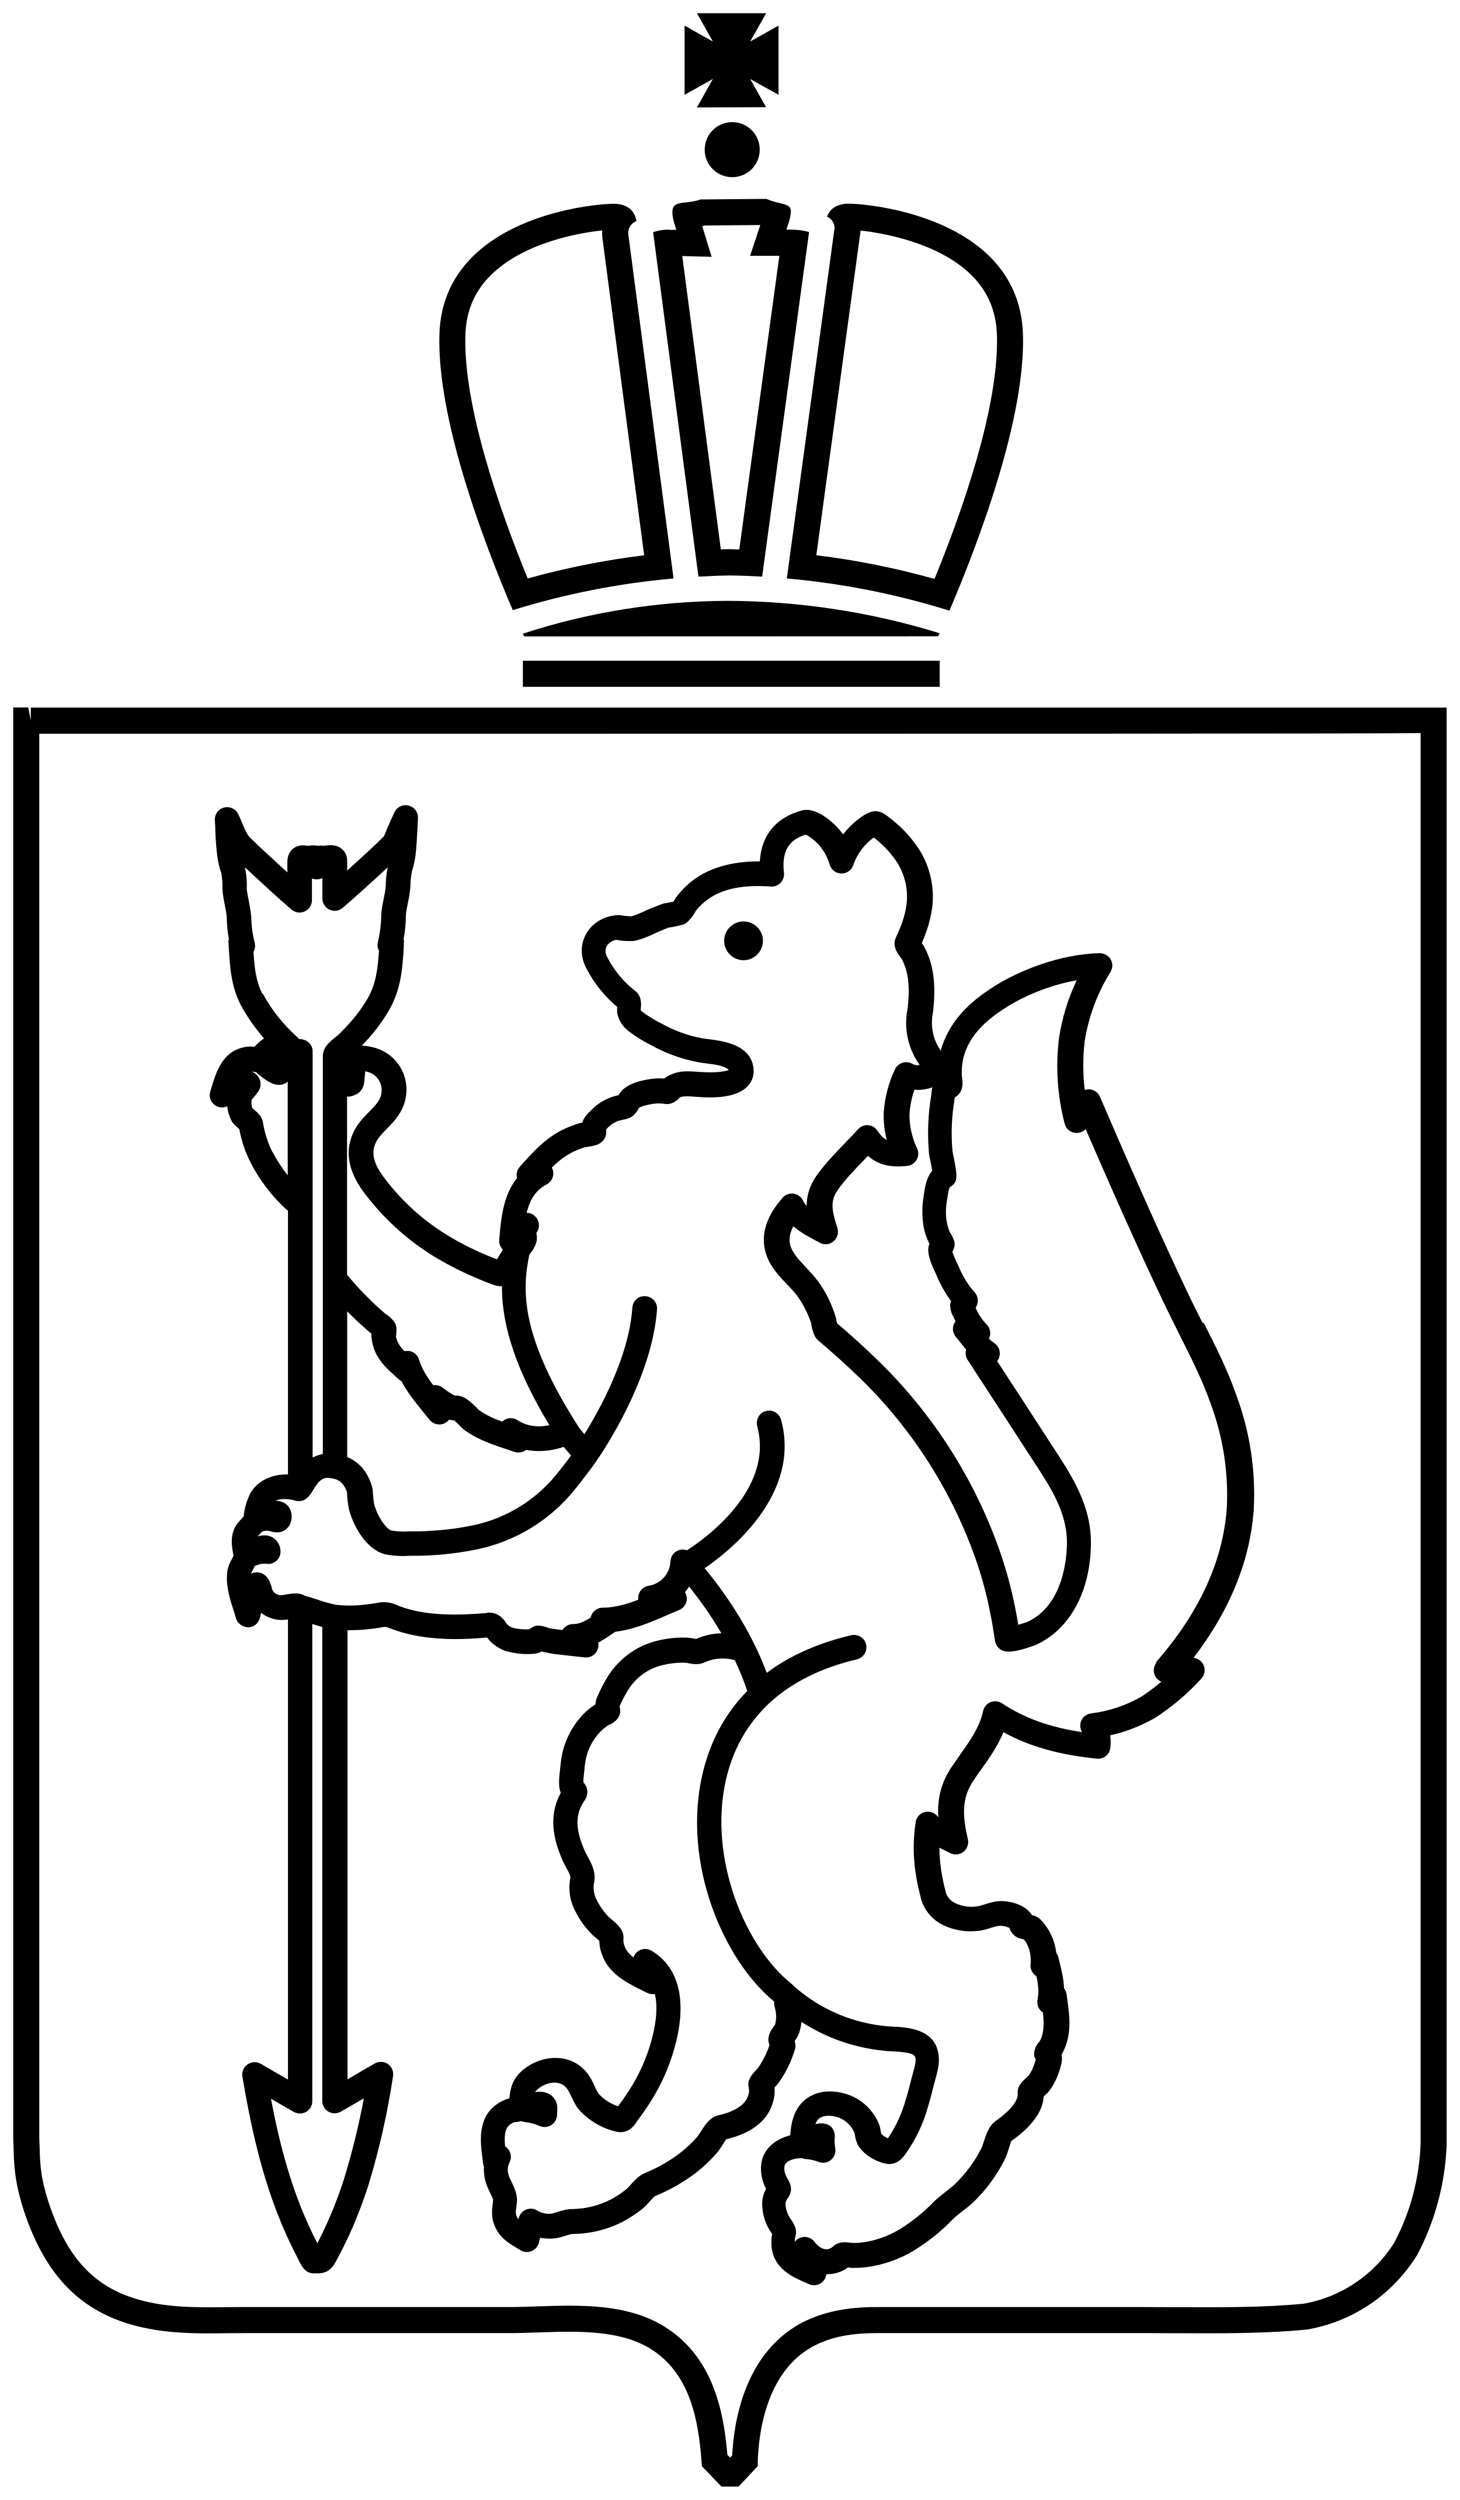 <?xml version="1.0" encoding="UTF-8"?> <svg xmlns="http://www.w3.org/2000/svg" viewBox="6384.854 4765.354 110.382 188.958"><path fill="#000000" fill-opacity="1" stroke="none" stroke-opacity="1" stroke-width="1" fill-rule="evenodd" id="tSvg8c37427276" d="M 6455.784 4813.452 C 6455.818 4813.374 6455.853 4813.296 6455.888 4813.218 C 6450.691 4811.613 6445.286 4810.788 6439.82 4810.771 C 6434.553 4810.797 6429.356 4811.63 6424.385 4813.252 C 6424.48 4813.461 6424.48 4813.461 6424.48 4813.461" class="cls-1"></path><path fill="#000000" fill-opacity="1" stroke="none" stroke-opacity="1" stroke-width="1" fill-rule="evenodd" id="tSvgf5980a8e40" d="M 6447.932 4782.721 C 6444.34 4809.079 6444.34 4809.079 6444.34 4809.079 C 6448.522 4809.452 6452.66 4810.268 6456.634 4811.517 C 6458.846 4806.338 6462.386 4796.993 6462.195 4790.625 C 6462.117 4788.161 6461.172 4786.087 6459.376 4784.456 C 6455.888 4781.298 6450.257 4780.752 6449.042 4780.752 C 6448.973 4780.752 6448.921 4780.752 6448.886 4780.752 C 6448.097 4780.804 6447.602 4781.125 6447.385 4781.732 C 6447.758 4781.897 6448.001 4782.296 6447.941 4782.712Z M 6449.893 4782.99 C 6449.901 4782.921 6449.91 4782.851 6449.91 4782.782 C 6451.784 4782.981 6455.654 4783.736 6458.048 4785.914 C 6459.454 4787.189 6460.165 4788.742 6460.226 4790.677 C 6460.391 4796.091 6457.597 4804.012 6455.506 4809.114 C 6452.582 4808.298 6449.598 4807.691 6446.57 4807.327" class="cls-1"></path><path fill="#000000" fill-opacity="1" stroke="none" stroke-opacity="1" stroke-width="1" fill-rule="evenodd" id="tSvg175a8271ab4" d="M 6435.777 4809.079 C 6432.358 4783.077 6432.358 4783.077 6432.358 4783.077 C 6432.297 4782.634 6432.566 4782.218 6432.974 4782.07 C 6432.827 4781.246 6432.306 4780.821 6431.386 4780.76 C 6431.343 4780.76 6431.291 4780.76 6431.23 4780.76 C 6430.007 4780.76 6424.385 4781.289 6420.897 4784.456 C 6419.101 4786.087 6418.147 4788.161 6418.077 4790.625 C 6417.878 4796.985 6421.409 4806.303 6423.621 4811.474 C 6427.56 4810.251 6431.655 4809.444 6435.785 4809.079Z M 6422.216 4785.914 C 6424.654 4783.701 6428.506 4782.964 6430.38 4782.773 C 6430.371 4782.955 6430.38 4783.146 6430.397 4783.328 C 6433.555 4807.327 6433.555 4807.327 6433.555 4807.327 C 6430.58 4807.691 6427.63 4808.281 6424.749 4809.079 C 6422.667 4803.986 6419.873 4796.082 6420.038 4790.677 C 6420.099 4788.742 6420.81 4787.181 6422.216 4785.914Z" class="cls-1"></path><path fill="#000000" fill-opacity="1" stroke="none" stroke-opacity="1" stroke-width="1" fill-rule="evenodd" id="tSvg54404f92b9" d="M 6437.546 4773.474 C 6442.773 4773.457 6442.773 4773.457 6442.773 4773.457 C 6442.773 4773.457 6441.568 4771.323 6441.568 4771.323 C 6441.568 4771.323 6443.714 4772.521 6443.714 4772.521 C 6443.714 4772.521 6443.714 4767.289 6443.714 4767.289 C 6443.714 4767.289 6441.568 4768.494 6441.568 4768.494 C 6441.568 4768.494 6442.778 4766.354 6442.778 4766.354 C 6442.778 4766.354 6437.546 4766.354 6437.546 4766.354 C 6437.546 4766.354 6438.751 4768.494 6438.751 4768.494 C 6438.751 4768.494 6436.611 4767.289 6436.611 4767.289 C 6436.611 4767.289 6436.611 4772.521 6436.611 4772.521 C 6436.611 4772.521 6438.751 4771.323 6438.751 4771.323 C 6438.751 4771.323 6437.546 4773.474 6437.546 4773.474 C 6437.546 4773.474 6437.546 4773.474 6437.546 4773.474Z" class="cls-1"></path><path fill="#000000" fill-opacity="1" stroke="none" stroke-opacity="1" stroke-width="1" fill-rule="evenodd" id="tSvg1635649d1d3" d="M 6440.054 4808.854 C 6440.852 4808.862 6441.659 4808.897 6442.475 4808.94 C 6446.023 4782.895 6446.023 4782.895 6446.023 4782.895 C 6445.615 4782.773 6445.216 4782.73 6444.765 4782.712 C 6444.305 4782.712 6444.305 4782.712 6444.305 4782.712 C 6444.305 4782.712 6444.453 4782.279 6444.453 4782.279 C 6444.652 4781.68 6444.696 4781.263 6444.583 4781.064 C 6444.479 4780.873 6444.201 4780.804 6443.759 4780.691 C 6443.464 4780.621 6443.134 4780.543 6442.804 4780.387 C 6437.798 4780.431 6437.798 4780.431 6437.798 4780.431 C 6437.503 4780.561 6437.156 4780.595 6436.818 4780.639 C 6436.367 4780.682 6435.95 4780.734 6435.785 4780.977 C 6435.638 4781.203 6435.655 4781.663 6435.855 4782.296 C 6435.985 4782.73 6435.985 4782.73 6435.985 4782.73 C 6435.985 4782.73 6435.534 4782.73 6435.534 4782.73 C 6435.473 4782.712 6435.421 4782.712 6435.36 4782.712 C 6434.978 4782.712 6434.597 4782.782 6434.232 4782.903 C 6437.659 4808.94 6437.659 4808.94 6437.659 4808.94 C 6438.475 4808.897 6439.282 4808.862 6440.071 4808.854Z M 6438.657 4784.769 C 6437.946 4782.452 6437.946 4782.452 6437.946 4782.452 C 6438.006 4782.435 6438.067 4782.426 6438.119 4782.4 C 6442.336 4782.365 6442.336 4782.365 6442.336 4782.365 C 6442.336 4782.365 6441.564 4784.691 6441.564 4784.691 C 6441.564 4784.691 6443.776 4784.691 6443.776 4784.691 C 6443.776 4784.691 6440.748 4806.884 6440.748 4806.884 C 6440.505 4806.884 6440.253 4806.875 6440.011 4806.867 C 6439.794 4806.867 6439.577 4806.867 6439.351 4806.884 C 6436.436 4784.708 6436.436 4784.708 6436.436 4784.708" class="cls-1"></path><path fill="#000000" fill-opacity="1" stroke="none" stroke-opacity="1" stroke-width="1" fill-rule="evenodd" id="tSvg1401a8ebe27" d="M 6438.131 4776.666 C 6438.131 4777.818 6439.06 4778.747 6440.212 4778.747 C 6441.364 4778.747 6442.293 4777.818 6442.293 4776.666 C 6442.293 4775.515 6441.364 4774.585 6440.212 4774.585 C 6439.06 4774.585 6438.131 4775.515 6438.131 4776.666Z" class="cls-1"></path><path fill="#000000" fill-opacity="1" stroke="none" stroke-opacity="1" stroke-width="1" fill-rule="evenodd" id="tSvg399f681c33" d="M 6494.237 4818.84 C 6493.247 4818.84 6493.247 4818.84 6493.247 4818.84 C 6492.796 4818.84 6388.24 4818.84 6387.181 4818.84 C 6387.181 4819.812 6387.181 4819.812 6387.181 4819.812 C 6387.181 4819.812 6386.99 4818.831 6386.99 4818.831 C 6386.99 4818.831 6385.854 4818.831 6385.854 4818.831 C 6385.854 4818.831 6385.854 4926.988 6385.854 4926.988 C 6385.88 4927.674 6385.88 4927.674 6385.88 4927.674 C 6385.915 4929.018 6385.949 4930.415 6386.782 4932.827 C 6388.639 4938.154 6391.814 4940.835 6397.063 4941.538 C 6398.721 4941.755 6400.412 4941.746 6402.113 4941.72 C 6402.59 4941.72 6403.059 4941.712 6403.536 4941.712 C 6423.404 4941.712 6423.404 4941.712 6423.404 4941.712 C 6424.098 4941.712 6424.827 4941.686 6425.625 4941.66 C 6428.515 4941.564 6431.794 4941.451 6434.137 4942.961 C 6437.035 4944.835 6437.659 4948.288 6437.894 4951.42 C 6437.92 4951.785 6437.92 4951.785 6437.92 4951.785 C 6437.92 4951.785 6438.18 4952.045 6438.18 4952.045 C 6438.379 4952.245 6438.579 4952.453 6438.787 4952.678 C 6439.394 4953.312 6439.394 4953.312 6439.394 4953.312 C 6439.394 4953.312 6440.696 4953.312 6440.696 4953.312 C 6440.696 4953.312 6442.145 4951.767 6442.145 4951.767 C 6442.145 4951.767 6442.145 4951.394 6442.145 4951.394 C 6442.206 4949.451 6442.7 4944.714 6446.283 4942.736 C 6447.932 4941.833 6449.78 4941.712 6451.211 4941.712 C 6470.88 4941.712 6470.88 4941.712 6470.88 4941.712 C 6471.609 4941.712 6472.355 4941.712 6473.11 4941.72 C 6473.691 4941.72 6473.691 4941.72 6473.691 4941.72 C 6477.032 4941.738 6480.493 4941.755 6483.652 4941.443 C 6487.087 4940.87 6490.124 4938.831 6491.998 4935.803 C 6493.352 4933.252 6494.124 4930.372 6494.228 4927.439 C 6494.228 4818.84 6494.228 4818.84 6494.228 4818.84 M 6490.298 4934.823 C 6488.753 4937.313 6486.211 4939.013 6483.4 4939.491 C 6480.407 4939.786 6476.997 4939.768 6473.709 4939.751 C 6473.127 4939.751 6473.127 4939.751 6473.127 4939.751 C 6472.364 4939.751 6471.618 4939.742 6470.889 4939.742 C 6451.22 4939.742 6451.22 4939.742 6451.22 4939.742 C 6449.563 4939.742 6447.394 4939.89 6445.346 4941 C 6445.346 4941 6445.346 4941 6445.346 4941 C 6441.104 4943.352 6440.332 4948.488 6440.21 4950.961 C 6440.054 4951.125 6440.054 4951.125 6440.054 4951.125 C 6439.984 4951.056 6439.915 4950.978 6439.846 4950.908 C 6439.568 4947.577 6438.744 4943.577 6435.221 4941.304 C 6432.367 4939.465 6428.766 4939.586 6425.513 4939.69 C 6424.793 4939.716 6424.09 4939.742 6423.413 4939.742 C 6403.545 4939.742 6403.545 4939.742 6403.545 4939.742 C 6403.059 4939.742 6402.582 4939.742 6402.035 4939.751 C 6400.465 4939.768 6398.842 4939.786 6397.332 4939.586 C 6392.786 4938.979 6390.27 4936.836 6388.648 4932.185 C 6387.91 4930.068 6387.884 4928.932 6387.849 4927.63 C 6387.823 4926.954 6387.823 4926.954 6387.823 4926.954 C 6387.823 4926.954 6387.823 4820.818 6387.823 4820.818 C 6469.015 4820.818 6487.807 4820.818 6492.258 4820.766 C 6492.258 4927.405 6492.258 4927.405 6492.258 4927.405 C 6492.163 4930.008 6491.477 4932.593 6490.289 4934.823Z" class="cls-1"></path><path fill="#000000" fill-opacity="1" stroke="none" stroke-opacity="1" stroke-width="1" fill-rule="evenodd" id="tSvg1476f5aec56" d="M 6475.774 4865.353 C 6475.661 4865.127 6475.661 4865.127 6475.661 4865.127 C 6475.34 4864.494 6475.019 4863.861 6474.724 4863.236 C 6472.268 4858.074 6469.961 4852.772 6468.017 4848.261 C 6467.878 4847.94 6467.566 4847.714 6467.219 4847.697 C 6467.097 4847.697 6466.976 4847.706 6466.863 4847.749 C 6466.716 4846.517 6466.716 4845.276 6466.863 4844.053 C 6467.158 4842.187 6467.818 4840.426 6468.807 4838.83 C 6468.989 4838.535 6468.998 4838.17 6468.824 4837.875 C 6468.659 4837.58 6468.347 4837.407 6467.991 4837.407 C 6464.946 4837.468 6461.831 4838.769 6460.087 4839.871 C 6458.638 4840.782 6456.877 4842.118 6456.096 4844.383 C 6456.053 4844.513 6456.018 4844.643 6455.983 4844.782 C 6455.402 4843.966 6455.176 4842.925 6455.393 4841.875 C 6455.558 4840.418 6455.628 4838.526 6454.699 4836.869 C 6454.656 4836.808 6454.604 4836.721 6454.543 4836.643 C 6454.639 4836.435 6454.725 4836.227 6454.795 4836.019 C 6455.072 4835.316 6455.255 4834.578 6455.35 4833.806 C 6455.497 4832.323 6455.142 4830.813 6454.335 4829.546 C 6453.918 4828.913 6453.424 4828.323 6452.869 4827.811 C 6452.617 4827.577 6452.357 4827.351 6452.088 4827.152 C 6451.966 4827.056 6451.966 4827.056 6451.966 4827.056 C 6451.446 4826.648 6450.968 4826.484 6450.17 4826.978 C 6449.572 4827.36 6449.034 4827.854 6448.6 4828.427 C 6448.478 4828.262 6448.348 4828.106 6448.209 4827.95 C 6447.845 4827.559 6446.578 4826.31 6445.459 4826.622 C 6443.516 4827.152 6442.405 4828.514 6442.301 4830.466 C 6442.258 4830.466 6442.258 4830.466 6442.258 4830.466 C 6440.531 4830.466 6439.126 4830.787 6437.963 4831.429 C 6437.199 4831.845 6436.557 4832.418 6435.95 4833.208 C 6435.898 4833.312 6435.829 4833.416 6435.759 4833.511 C 6435.56 4833.555 6435.343 4833.598 6435.022 4833.65 C 6434.432 4833.858 6433.842 4834.101 6433.269 4834.37 C 6432.983 4834.5 6432.679 4834.596 6432.636 4834.613 C 6432.436 4834.622 6432.167 4834.604 6431.707 4834.526 C 6430.649 4834.526 6429.712 4835.038 6429.2 4835.889 C 6428.714 4836.713 6428.714 4837.693 6429.2 4838.578 C 6429.764 4839.671 6430.562 4840.669 6431.517 4841.467 C 6431.499 4841.667 6431.491 4841.919 6431.586 4842.196 C 6431.725 4842.604 6431.968 4842.96 6432.332 4843.263 C 6432.861 4843.671 6433.451 4844.044 6434.033 4844.33 C 6435.169 4844.973 6436.401 4845.415 6437.668 4845.649 C 6437.85 4845.684 6438.058 4845.71 6438.327 4845.745 C 6438.831 4845.805 6439.698 4845.918 6439.95 4846.239 C 6439.681 4846.335 6439.047 4846.465 6437.824 4846.387 C 6437.564 4846.369 6437.564 4846.369 6437.564 4846.369 C 6436.948 4846.326 6436.245 4846.274 6435.612 4846.569 C 6435.412 4846.647 6435.239 4846.751 6435.074 4846.881 C 6434.779 4846.855 6434.484 4846.864 6434.171 4846.899 C 6432.827 4847.072 6431.976 4847.48 6431.638 4848.113 C 6431.638 4848.122 6431.621 4848.139 6431.621 4848.148 C 6431.569 4848.148 6431.569 4848.148 6431.569 4848.148 C 6431.204 4848.226 6430.857 4848.356 6430.527 4848.53 C 6430.111 4848.755 6429.738 4849.059 6429.495 4849.337 C 6429.287 4849.51 6429.122 4849.718 6428.983 4849.953 C 6428.94 4850.031 6428.905 4850.117 6428.888 4850.213 C 6428.775 4850.23 6428.679 4850.256 6428.61 4850.274 C 6428.298 4850.369 6427.968 4850.491 6427.612 4850.647 C 6426.137 4851.306 6425.131 4852.451 6424.15 4853.553 C 6423.942 4853.787 6423.864 4854.109 6423.942 4854.403 C 6422.875 4855.74 6422.728 4857.51 6422.597 4859.071 C 6422.571 4859.358 6422.684 4859.627 6422.875 4859.817 C 6422.424 4860.546 6422.424 4860.546 6422.424 4860.546 C 6422.424 4860.546 6422.424 4860.546 6422.424 4860.546 C 6421.374 4860.147 6420.342 4859.67 6419.361 4859.123 C 6417.175 4857.917 6415.309 4856.286 6413.826 4854.282 C 6413.062 4853.241 6412.897 4852.434 6413.297 4851.662 C 6413.479 4851.315 6413.782 4851.002 6414.103 4850.673 C 6414.685 4850.083 6415.396 4849.354 6415.552 4848.174 C 6415.787 4846.491 6414.719 4844.92 6413.062 4844.521 C 6412.767 4844.452 6412.472 4844.4 6412.212 4844.391 C 6412.36 4844.235 6412.498 4844.088 6412.646 4843.923 C 6413.253 4843.255 6413.8 4842.517 6414.26 4841.728 C 6415.197 4840.097 6415.292 4838.5 6415.388 4836.808 C 6415.388 4836.6 6415.388 4836.6 6415.388 4836.6 C 6415.405 4836.505 6415.388 4836.418 6415.37 4836.331 C 6415.483 4835.724 6415.535 4835.116 6415.544 4834.535 C 6415.561 4834.24 6415.622 4833.954 6415.691 4833.615 C 6415.778 4833.199 6415.847 4832.826 6415.882 4832.366 C 6415.882 4831.984 6415.925 4831.577 6415.995 4831.238 C 6416.116 4830.848 6416.203 4830.466 6416.264 4830.05 C 6416.342 4829.39 6416.377 4828.713 6416.411 4828.054 C 6416.455 4827.212 6416.455 4827.212 6416.455 4827.212 C 6416.481 4826.761 6416.186 4826.353 6415.743 4826.249 C 6415.301 4826.137 6414.85 4826.362 6414.667 4826.77 C 6414.103 4828.019 6414.103 4828.019 6414.103 4828.019 C 6414.025 4828.28 6413.904 4828.514 6413.869 4828.583 C 6413.531 4828.922 6413.175 4829.26 6412.819 4829.59 C 6412.073 4830.275 6412.073 4830.275 6412.073 4830.275 C 6411.752 4830.57 6411.423 4830.865 6411.102 4831.16 C 6411.102 4830.449 6411.102 4830.449 6411.102 4830.449 C 6411.102 4829.98 6410.893 4829.694 6410.711 4829.538 C 6410.303 4829.173 6409.809 4829.234 6409.488 4829.269 C 6409.462 4829.269 6409.427 4829.269 6409.384 4829.286 C 6409.227 4829.269 6409.054 4829.269 6408.898 4829.286 C 6408.62 4829.243 6408.343 4829.251 6408.221 4829.286 C 6408.16 4829.286 6408.1 4829.286 6407.995 4829.269 C 6407.77 4829.251 6407.327 4829.208 6406.963 4829.546 C 6406.581 4829.893 6406.581 4830.371 6406.581 4830.535 C 6406.581 4831.299 6406.581 4831.299 6406.581 4831.299 C 6406.113 4830.874 6405.653 4830.449 6405.193 4830.023 C 6404.863 4829.72 6404.863 4829.72 6404.863 4829.72 C 6404.482 4829.373 6404.109 4829.017 6403.735 4828.644 C 6403.51 4828.418 6403.31 4827.924 6403.128 4827.481 C 6403.041 4827.273 6402.955 4827.074 6402.868 4826.891 C 6402.668 4826.492 6402.217 4826.284 6401.792 4826.397 C 6401.358 4826.51 6401.072 4826.917 6401.098 4827.36 C 6401.115 4827.577 6401.124 4827.794 6401.133 4828.011 C 6401.133 4828.175 6401.133 4828.175 6401.133 4828.175 C 6401.167 4828.87 6401.202 4829.486 6401.289 4830.119 C 6401.35 4830.561 6401.454 4831.004 6401.575 4831.308 C 6401.653 4831.681 6401.679 4832.062 6401.671 4832.548 C 6401.697 4832.991 6401.783 4833.416 6401.853 4833.789 C 6401.87 4833.876 6401.87 4833.876 6401.87 4833.876 C 6401.931 4834.188 6401.992 4834.483 6402 4834.752 C 6402.009 4835.273 6402.061 4835.802 6402.156 4836.322 C 6402.13 4836.426 6402.113 4836.531 6402.13 4836.635 C 6402.156 4837.077 6402.156 4837.077 6402.156 4837.077 C 6402.243 4838.457 6402.321 4839.88 6403.05 4841.311 C 6403.545 4842.222 6404.135 4843.072 6404.82 4843.853 C 6404.69 4843.94 6404.56 4844.027 6404.447 4844.131 C 6404.369 4844.192 6404.273 4844.287 6404.187 4844.391 C 6404.161 4844.417 6404.135 4844.443 6404.1 4844.478 C 6403.814 4844.443 6403.519 4844.461 6403.267 4844.521 C 6401.679 4844.86 6401.211 4846.378 6400.898 4847.384 C 6400.846 4847.541 6400.803 4847.688 6400.76 4847.827 C 6400.629 4848.209 6400.76 4848.634 6401.089 4848.885 C 6401.367 4849.094 6401.731 4849.12 6402.035 4848.972 C 6402.07 4849.38 6402.2 4849.796 6402.417 4850.178 C 6402.547 4850.36 6402.712 4850.508 6402.903 4850.664 C 6402.911 4850.673 6402.929 4850.681 6402.946 4850.699 C 6403.111 4851.592 6403.397 4852.451 6403.814 4853.267 C 6404.456 4854.499 6405.28 4855.601 6406.26 4856.547 C 6406.338 4856.633 6406.434 4856.711 6406.573 4856.824 C 6406.59 4856.841 6406.607 4856.85 6406.625 4856.868 C 6406.625 4876.805 6406.625 4876.805 6406.625 4876.805 C 6406.625 4876.805 6406.529 4876.805 6406.529 4876.805 C 6405.349 4876.805 6404.36 4877.291 6403.805 4878.176 C 6403.51 4878.766 6403.319 4879.408 6403.276 4879.99 C 6403.232 4880.033 6403.18 4880.094 6403.128 4880.146 C 6402.946 4880.337 6402.72 4880.571 6402.599 4880.848 C 6402.252 4881.569 6402.382 4882.289 6402.512 4882.948 C 6402.486 4883.009 6402.443 4883.087 6402.399 4883.174 C 6402.269 4883.408 6402.096 4883.738 6402.044 4884.128 C 6401.905 4885.169 6402.217 4886.167 6402.503 4887.052 C 6402.573 4887.269 6402.642 4887.477 6402.694 4887.685 C 6402.816 4888.119 6403.284 4888.362 6403.623 4888.362 C 6404.048 4888.353 6404.412 4888.05 6404.508 4887.633 C 6404.534 4887.512 6404.56 4887.39 6404.594 4887.269 C 6405.106 4887.659 6405.748 4887.859 6406.338 4887.798 C 6406.39 4887.798 6406.486 4887.789 6406.625 4887.763 C 6406.625 4922.546 6406.625 4922.546 6406.625 4922.546 C 6406.625 4922.546 6404.568 4921.357 6404.568 4921.357 C 6404.265 4921.175 6403.866 4921.193 6403.571 4921.401 C 6403.276 4921.609 6403.119 4921.965 6403.18 4922.32 C 6403.935 4926.754 6404.959 4931.483 6407.336 4935.994 C 6407.614 4936.584 6407.891 4937.2 6408.585 4937.2 C 6408.759 4937.2 6408.759 4937.2 6408.759 4937.2 C 6408.759 4937.2 6408.802 4937.2 6408.802 4937.2 C 6409.392 4937.2 6409.835 4937.044 6410.225 4936.341 C 6410.59 4935.673 6410.867 4935.118 6411.11 4934.606 C 6411.709 4933.339 6412.229 4931.994 6412.681 4930.615 C 6413.514 4927.908 6414.147 4925.106 6414.572 4922.277 C 6414.624 4921.921 6414.468 4921.574 6414.173 4921.366 C 6413.878 4921.167 6413.496 4921.158 6413.184 4921.331 C 6411.128 4922.529 6411.128 4922.529 6411.128 4922.529 C 6411.128 4922.529 6411.128 4888.579 6411.128 4888.579 C 6411.596 4888.579 6412.099 4888.57 6412.576 4888.518 C 6412.976 4888.475 6413.366 4888.431 6413.817 4888.345 C 6413.973 4888.31 6414.121 4888.336 6414.32 4888.431 C 6416.75 4889.377 6419.396 4889.334 6421.695 4889.134 C 6421.747 4889.212 6421.808 4889.299 6421.886 4889.386 C 6422.207 4889.715 6422.597 4889.976 6423.075 4890.149 C 6423.821 4890.366 6424.576 4890.436 6425.348 4890.349 C 6425.469 4890.331 6425.591 4890.297 6425.686 4890.245 C 6425.73 4890.219 6425.764 4890.201 6425.808 4890.175 C 6425.842 4890.184 6425.877 4890.201 6425.92 4890.219 C 6426.267 4890.297 6426.615 4890.366 6426.953 4890.401 C 6427.465 4890.462 6427.985 4890.522 6428.497 4890.574 C 6429.061 4890.635 6429.061 4890.635 6429.061 4890.635 C 6429.495 4890.679 6429.885 4890.444 6430.042 4890.036 C 6430.102 4889.872 6430.12 4889.689 6430.085 4889.516 C 6430.432 4889.334 6430.753 4889.117 6431.048 4888.917 C 6431.369 4888.7 6431.369 4888.7 6431.369 4888.7 C 6432.775 4888.527 6434.076 4887.972 6435.325 4887.425 C 6435.62 4887.295 6435.907 4887.173 6436.202 4887.052 C 6436.609 4886.887 6436.844 4886.462 6436.766 4886.019 C 6436.74 4885.907 6436.705 4885.803 6436.644 4885.707 C 6436.757 4885.568 6436.852 4885.429 6436.948 4885.282 C 6437.642 4886.132 6438.527 4887.338 6439.394 4888.813 C 6438.726 4888.831 6438.076 4888.978 6437.486 4889.238 C 6437.434 4889.238 6437.373 4889.221 6437.321 4889.212 C 6437.13 4889.178 6436.93 4889.143 6436.774 4889.143 C 6436.774 4889.143 6436.774 4889.143 6436.774 4889.143 C 6436.063 4889.117 6435.351 4889.186 6434.614 4889.36 C 6433.104 4889.707 6431.803 4890.609 6430.927 4891.893 C 6430.545 4892.474 6430.232 4893.082 6429.946 4893.776 C 6429.903 4893.915 6429.877 4894.054 6429.868 4894.192 C 6429.616 4894.349 6429.391 4894.522 6429.157 4894.73 C 6428.046 4895.78 6427.369 4897.203 6427.239 4898.721 C 6427.213 4898.938 6427.213 4898.938 6427.213 4898.938 C 6427.1 4899.91 6427.074 4900.465 6427.248 4900.864 C 6427.239 4900.882 6427.231 4900.899 6427.222 4900.925 C 6427.04 4901.272 6426.892 4901.645 6426.805 4902.027 C 6426.45 4903.571 6426.953 4905.003 6427.43 4906.079 C 6427.499 4906.226 6427.578 4906.382 6427.69 4906.582 C 6427.794 4906.764 6428.003 4907.155 6427.977 4907.285 C 6427.812 4908.144 6427.933 4909.029 6428.332 4909.783 C 6428.671 4910.478 6429.122 4911.102 6429.677 4911.64 C 6429.729 4911.692 6429.816 4911.762 6429.92 4911.848 C 6429.981 4911.892 6430.076 4911.979 6430.163 4912.057 C 6430.172 4912.404 6430.232 4912.742 6430.345 4913.028 C 6430.814 4914.512 6432.219 4915.215 6433.347 4915.779 C 6433.764 4915.987 6433.764 4915.987 6433.764 4915.987 C 6433.955 4916.082 6434.163 4916.117 6434.362 4916.074 C 6434.649 4917.262 6434.362 4918.694 6434.067 4919.735 C 6433.746 4920.854 6433.286 4921.921 6432.688 4922.928 C 6432.367 4923.466 6432.011 4923.995 6431.621 4924.507 C 6431.603 4924.524 6431.595 4924.55 6431.577 4924.568 C 6431.057 4924.394 6430.58 4924.099 6430.189 4923.7 C 6430.059 4923.57 6429.929 4923.301 6429.807 4923.041 C 6429.66 4922.72 6429.504 4922.39 6429.261 4922.078 C 6428.731 4921.392 6427.994 4920.993 6427.126 4920.924 C 6426.059 4920.837 6425.001 4921.245 6424.229 4921.965 C 6423.578 4922.572 6423.413 4923.318 6423.37 4923.96 C 6423.37 4923.96 6423.344 4923.96 6423.335 4923.969 C 6422.971 4924.073 6422.632 4924.247 6422.346 4924.464 C 6420.932 4925.522 6421.175 4927.309 6421.331 4928.507 C 6421.383 4928.914 6421.383 4928.914 6421.383 4928.914 C 6421.391 4928.992 6421.417 4929.071 6421.444 4929.14 C 6421.417 4929.522 6421.461 4929.903 6421.565 4930.268 C 6421.634 4930.528 6421.765 4930.806 6421.895 4931.075 C 6421.947 4931.188 6422.12 4931.543 6422.138 4931.621 C 6422.112 4931.873 6422.112 4931.873 6422.112 4931.873 C 6422.033 4932.506 6421.947 4933.166 6422.476 4934.033 C 6422.849 4934.641 6423.448 4934.996 6423.934 4935.283 C 6424.194 4935.439 6424.194 4935.439 6424.194 4935.439 C 6424.445 4935.604 6424.766 4935.63 6425.035 4935.517 C 6425.313 4935.404 6425.521 4935.17 6425.591 4934.884 C 6425.686 4934.502 6425.686 4934.502 6425.686 4934.502 C 6426.007 4934.571 6426.346 4934.589 6426.693 4934.563 C 6427.04 4934.528 6427.326 4934.441 6427.63 4934.346 C 6427.864 4934.268 6428.055 4934.216 6428.237 4934.216 C 6429.521 4934.198 6430.796 4933.877 6431.933 4933.296 C 6432.488 4933.001 6433.009 4932.654 6433.495 4932.255 C 6433.642 4932.133 6433.798 4931.96 6433.972 4931.769 C 6434.258 4931.448 6434.362 4931.361 6434.388 4931.352 C 6435.516 4930.893 6436.575 4930.285 6437.538 4929.539 C 6438.076 4929.114 6438.57 4928.645 6438.995 4928.16 C 6439.126 4928.021 6439.273 4927.813 6439.455 4927.526 C 6439.542 4927.396 6439.672 4927.179 6439.759 4927.058 C 6440.895 4926.797 6442.726 4926.112 6443.255 4924.368 C 6443.394 4923.978 6443.446 4923.561 6443.412 4923.153 C 6443.481 4923.075 6443.481 4923.075 6443.481 4923.075 C 6443.585 4922.963 6443.672 4922.858 6443.707 4922.806 C 6444.14 4922.216 6444.487 4921.566 6444.748 4920.872 C 6444.817 4920.681 6444.878 4920.49 6444.947 4920.299 C 6444.991 4920.169 6445.008 4920.021 6444.982 4919.874 C 6444.973 4919.796 6444.956 4919.709 6444.939 4919.631 C 6445.051 4919.466 6445.19 4919.266 6445.277 4919.015 C 6445.364 4918.746 6445.416 4918.468 6445.45 4918.191 C 6447.325 4919.405 6449.468 4920.151 6451.68 4920.368 C 6451.888 4920.394 6452.14 4920.412 6452.4 4920.42 C 6453.745 4920.49 6454.023 4920.646 6454.066 4920.924 C 6454.118 4921.193 6454.005 4921.592 6453.892 4921.999 C 6453.762 4922.485 6453.762 4922.485 6453.762 4922.485 C 6453.632 4923.015 6453.493 4923.553 6453.32 4924.099 C 6453.033 4925.14 6452.582 4926.103 6451.984 4926.988 C 6451.932 4926.962 6451.879 4926.936 6451.819 4926.902 C 6451.654 4926.815 6451.506 4926.676 6451.48 4926.659 C 6451.463 4926.615 6451.454 4926.537 6451.446 4926.468 C 6451.42 4926.312 6451.385 4926.095 6451.29 4925.86 C 6450.595 4924.247 6448.956 4923.284 6447.134 4923.466 C 6445.546 4923.735 6444.696 4924.845 6444.6 4926.763 C 6443.611 4927.006 6442.579 4927.674 6442.405 4928.923 C 6442.336 4929.565 6442.457 4930.198 6442.77 4930.806 C 6442.596 4931.127 6442.501 4931.474 6442.475 4931.864 C 6442.475 4932.567 6442.648 4933.27 6442.978 4933.825 C 6443.021 4933.912 6443.099 4934.025 6443.195 4934.163 C 6443.203 4934.181 6443.221 4934.189 6443.229 4934.216 C 6443.186 4934.467 6443.169 4934.727 6443.177 4934.996 C 6443.238 4936.818 6444.791 4937.486 6445.815 4937.92 C 6446.032 4938.016 6446.032 4938.016 6446.032 4938.016 C 6446.153 4938.068 6446.275 4938.094 6446.405 4938.094 C 6446.648 4938.094 6446.882 4937.998 6447.056 4937.825 C 6447.212 4937.669 6447.307 4937.469 6447.325 4937.261 C 6447.888 4937.278 6448.496 4937.105 6448.964 4936.749 C 6448.99 4936.749 6448.99 4936.749 6448.99 4936.749 C 6449.129 4936.775 6449.251 4936.784 6449.32 4936.784 C 6449.32 4936.784 6449.32 4936.784 6449.32 4936.784 C 6449.65 4936.784 6449.945 4936.775 6450.326 4936.732 C 6451.628 4936.567 6452.86 4936.133 6453.988 4935.448 C 6455.046 4934.788 6456.027 4934.007 6456.894 4933.105 C 6457.103 4932.897 6457.337 4932.715 6457.632 4932.489 C 6457.901 4932.281 6458.17 4932.073 6458.421 4931.838 C 6458.925 4931.361 6459.384 4930.832 6459.792 4930.268 C 6460.2 4929.713 6460.564 4929.114 6460.859 4928.489 C 6460.946 4928.316 6461.024 4928.09 6461.111 4927.804 C 6461.154 4927.665 6461.284 4927.249 6461.319 4927.188 C 6462.404 4926.424 6463.696 4925.236 6463.757 4923.821 C 6463.757 4923.821 6463.775 4923.804 6463.783 4923.804 C 6463.844 4923.752 6463.844 4923.752 6463.844 4923.752 C 6463.844 4923.752 6463.844 4923.752 6463.844 4923.752 C 6463.965 4923.639 6464.061 4923.544 6464.122 4923.474 C 6464.373 4923.153 6464.59 4922.798 6464.755 4922.407 C 6464.92 4922.017 6465.033 4921.644 6465.128 4921.21 C 6465.154 4921.028 6465.145 4920.837 6465.111 4920.663 C 6465.926 4919.266 6465.727 4917.792 6465.544 4916.481 C 6465.492 4916.108 6465.492 4916.108 6465.492 4916.108 C 6465.466 4915.944 6465.406 4915.779 6465.302 4915.657 C 6465.275 4914.954 6465.111 4914.286 6464.954 4913.644 C 6464.876 4913.323 6464.876 4913.323 6464.876 4913.323 C 6464.85 4913.193 6464.79 4913.072 6464.712 4912.968 C 6464.642 4912.395 6464.469 4911.848 6464.182 4911.328 C 6464.009 4911.033 6463.801 4910.746 6463.584 4910.521 C 6463.401 4910.313 6463.167 4910.174 6462.881 4910.122 C 6462.412 4909.384 6461.371 4909.055 6460.556 4909.055 C 6460.078 4909.055 6459.645 4909.193 6459.298 4909.306 C 6459.046 4909.384 6458.829 4909.454 6458.604 4909.471 C 6458.1 4909.523 6457.58 4909.445 6457.111 4909.228 C 6456.773 4909.081 6456.504 4908.803 6456.391 4908.499 C 6456.226 4907.901 6456.096 4907.302 6456.009 4906.695 C 6455.923 4906.148 6455.879 4905.584 6455.879 4905.02 C 6456.053 4905.116 6456.226 4905.194 6456.382 4905.272 C 6456.686 4905.428 6456.686 4905.428 6456.686 4905.428 C 6457.007 4905.593 6457.406 4905.558 6457.693 4905.333 C 6457.979 4905.107 6458.109 4904.743 6458.031 4904.387 C 6457.623 4902.652 6457.545 4901.307 6458.43 4899.979 C 6458.612 4899.702 6458.803 4899.433 6458.994 4899.164 C 6459.081 4899.042 6459.081 4899.042 6459.081 4899.042 C 6459.679 4898.201 6460.287 4897.333 6460.721 4896.292 C 6462.681 4897.368 6464.928 4898.001 6467.766 4898.288 C 6468.286 4898.348 6468.729 4898.001 6468.798 4897.481 C 6468.841 4897.168 6468.833 4896.839 6468.789 4896.526 C 6469.987 4896.266 6471.132 4895.815 6472.225 4895.181 C 6473.5 4894.349 6474.663 4893.359 6475.687 4892.232 C 6475.938 4891.954 6475.999 4891.564 6475.852 4891.225 C 6475.713 4890.913 6475.427 4890.705 6475.088 4890.67 C 6477.83 4887.095 6479.366 4883.33 6479.643 4879.469 C 6479.643 4879.469 6479.643 4879.469 6479.643 4879.469 C 6479.799 4876.484 6479.348 4873.552 6478.307 4870.758 C 6477.648 4868.867 6476.737 4867.079 6475.86 4865.344Z M 6455.35 4847.541 C 6455.298 4847.732 6455.281 4847.905 6455.272 4848.018 C 6455.255 4848.174 6455.255 4848.174 6455.255 4848.174 C 6455.012 4849.614 6454.96 4851.089 6455.09 4852.547 C 6455.09 4852.616 6455.133 4852.816 6455.185 4853.067 C 6455.22 4853.25 6455.289 4853.579 6455.333 4853.848 C 6454.881 4854.395 6454.777 4855.124 6454.699 4855.67 C 6454.682 4855.809 6454.682 4855.809 6454.682 4855.809 C 6454.552 4856.564 6454.56 4857.327 6454.682 4858.1 C 6454.769 4858.533 6454.899 4858.924 6455.124 4859.384 C 6455.081 4859.488 6455.046 4859.601 6455.038 4859.713 C 6454.994 4860.321 6455.315 4860.997 6455.541 4861.492 C 6455.662 4861.761 6455.662 4861.761 6455.662 4861.761 C 6455.905 4862.351 6456.209 4862.915 6456.565 4863.427 C 6456.625 4863.522 6456.695 4863.609 6456.755 4863.704 C 6456.712 4863.826 6456.686 4863.947 6456.695 4864.086 C 6456.712 4864.39 6456.799 4864.685 6456.946 4864.902 C 6456.99 4865.014 6457.042 4865.119 6457.094 4865.231 C 6457.077 4865.249 6457.068 4865.266 6457.059 4865.283 C 6456.825 4865.622 6456.851 4866.082 6457.111 4866.394 C 6457.424 4866.784 6457.424 4866.784 6457.424 4866.784 C 6457.58 4866.975 6457.736 4867.175 6457.901 4867.374 C 6457.823 4867.635 6457.857 4867.921 6458.014 4868.155 C 6458.872 4869.474 6458.872 4869.474 6458.872 4869.474 C 6460.131 4871.4 6461.397 4873.344 6462.612 4875.226 C 6463.011 4875.834 6463.011 4875.834 6463.011 4875.834 C 6464.312 4877.829 6465.544 4879.712 6465.518 4882.02 C 6465.51 4883.096 6465.258 4886.696 6462.525 4887.954 C 6462.412 4887.998 6462.135 4888.084 6461.84 4888.171 C 6461.77 4887.755 6461.692 4887.338 6461.614 4886.922 C 6461.345 4885.568 6460.989 4884.215 6460.547 4882.905 C 6458.656 4877.335 6455.411 4872.224 6451.177 4868.138 C 6450.179 4867.175 6449.164 4866.246 6448.14 4865.379 C 6448.105 4865.266 6448.079 4865.136 6448.045 4864.928 C 6447.967 4864.659 6447.871 4864.398 6447.767 4864.138 C 6447.507 4863.479 6447.168 4862.863 6446.761 4862.29 C 6446.457 4861.865 6446.092 4861.483 6445.771 4861.136 C 6445.26 4860.59 6444.774 4860.078 6444.609 4859.505 C 6444.479 4859.063 6444.557 4858.577 6444.834 4858.047 C 6445.329 4858.481 6445.902 4858.794 6446.44 4859.08 C 6446.821 4859.288 6446.821 4859.288 6446.821 4859.288 C 6447.151 4859.479 6447.567 4859.444 6447.862 4859.193 C 6448.157 4858.95 6448.279 4858.559 6448.166 4858.195 C 6447.75 4856.841 6447.576 4856.156 6448.227 4855.254 C 6448.799 4854.456 6449.528 4853.709 6450.222 4852.989 C 6450.309 4852.903 6450.387 4852.816 6450.474 4852.729 C 6451.428 4853.562 6452.504 4853.579 6453.441 4853.484 C 6453.745 4853.458 6454.014 4853.276 6454.161 4853.007 C 6454.309 4852.746 6454.317 4852.425 6454.187 4852.148 C 6453.797 4851.332 6453.597 4850.43 6453.615 4849.545 C 6453.658 4848.92 6453.788 4848.304 6453.988 4847.723 C 6454.474 4847.775 6454.925 4847.688 6455.359 4847.541Z M 6412.412 4846.977 C 6412.464 4846.335 6412.464 4846.335 6412.464 4846.335 C 6412.516 4846.343 6412.568 4846.352 6412.62 4846.369 C 6413.331 4846.543 6413.8 4847.22 6413.696 4847.957 C 6413.626 4848.521 6413.245 4848.903 6412.759 4849.397 C 6412.351 4849.814 6411.934 4850.239 6411.631 4850.838 C 6410.902 4852.252 6411.128 4853.796 6412.316 4855.419 C 6413.965 4857.64 6416.03 4859.453 6418.459 4860.789 C 6419.648 4861.449 6420.897 4862.012 6422.181 4862.481 C 6422.424 4862.568 6422.632 4862.594 6422.806 4862.576 C 6422.78 4865.639 6423.934 4869.005 6426.389 4873.083 C 6426.346 4873.092 6426.302 4873.101 6426.25 4873.109 C 6425.773 4873.205 6425.287 4873.187 6424.819 4873.075 C 6424.524 4872.997 6424.237 4872.875 6423.977 4872.702 C 6423.821 4872.597 6423.647 4872.554 6423.474 4872.554 C 6423.239 4872.554 6423.005 4872.641 6422.823 4872.814 C 6422.259 4872.615 6421.634 4872.346 6421.088 4871.955 C 6421.036 4871.912 6420.966 4871.843 6420.854 4871.73 C 6420.428 4871.305 6419.882 4870.775 6419.257 4870.854 C 6419.032 4870.749 6418.572 4870.454 6418.363 4870.281 C 6418.147 4870.099 6417.878 4870.021 6417.609 4870.064 C 6417.184 4869.5 6416.75 4868.849 6416.541 4868.147 C 6416.411 4867.687 6415.978 4867.409 6415.518 4867.478 C 6415.492 4867.478 6415.466 4867.487 6415.44 4867.496 C 6415.249 4867.305 6415.058 4867.071 6414.936 4866.819 C 6414.858 4866.663 6414.815 4866.498 6414.789 4866.394 C 6414.824 4866.186 6414.832 4865.969 6414.824 4865.761 C 6414.815 4865.544 6414.728 4865.344 6414.598 4865.188 C 6414.398 4864.962 6414.164 4864.754 6414.017 4864.685 C 6412.958 4863.782 6411.978 4862.785 6411.093 4861.709 C 6411.093 4848.252 6411.093 4848.252 6411.093 4848.252 C 6411.214 4848.252 6411.336 4848.243 6411.449 4848.209 C 6412.082 4848.018 6412.36 4847.662 6412.412 4846.985Z M 6413.253 4867.609 C 6413.609 4868.363 6414.216 4868.91 6414.711 4869.353 C 6415.014 4869.63 6415.014 4869.63 6415.014 4869.63 C 6415.075 4869.682 6415.145 4869.734 6415.214 4869.769 C 6415.648 4870.611 6416.264 4871.357 6416.802 4872.025 C 6416.949 4872.207 6416.949 4872.207 6416.949 4872.207 C 6417.071 4872.363 6417.201 4872.519 6417.322 4872.667 C 6417.591 4873.014 6418.077 4873.127 6418.476 4872.936 C 6418.606 4872.866 6418.728 4872.771 6418.806 4872.658 C 6418.945 4872.702 6419.084 4872.719 6419.205 4872.728 C 6419.309 4872.823 6419.448 4872.953 6419.535 4873.049 C 6419.717 4873.231 6419.882 4873.387 6420.003 4873.474 C 6421.053 4874.22 6422.19 4874.584 6423.292 4874.949 C 6423.751 4875.105 6423.751 4875.105 6423.751 4875.105 C 6424.055 4875.2 6424.385 4875.14 6424.628 4874.949 C 6425.287 4875.07 6425.946 4875.07 6426.597 4874.949 C 6426.892 4874.897 6427.187 4874.819 6427.473 4874.723 C 6427.656 4874.949 6427.838 4875.157 6428.029 4875.382 C 6427.933 4875.478 6427.933 4875.478 6427.933 4875.478 C 6427.933 4875.478 6427.933 4875.504 6427.933 4875.504 C 6427.604 4875.955 6427.274 4876.38 6426.927 4876.797 C 6425.365 4878.74 6423.153 4880.102 6420.715 4880.632 C 6419.656 4880.857 6418.563 4881.005 6417.461 4881.065 C 6416.941 4881.109 6416.403 4881.109 6415.761 4881.109 C 6415.309 4881.143 6414.832 4881.109 6414.451 4881.048 C 6414.008 4880.9 6413.366 4879.92 6413.14 4879.052 C 6413.088 4878.74 6413.054 4878.419 6413.028 4877.907 C 6412.932 4877.499 6412.776 4877.109 6412.559 4876.745 C 6412.221 4876.181 6411.709 4875.738 6411.102 4875.487 C 6411.102 4864.477 6411.102 4864.477 6411.102 4864.477 C 6411.665 4865.049 6412.273 4865.613 6412.932 4866.168 C 6412.941 4866.168 6412.941 4866.168 6412.941 4866.168 C 6412.941 4866.212 6412.941 4866.264 6412.932 4866.316 C 6412.958 4866.767 6413.062 4867.201 6413.253 4867.6Z M 6404.681 4840.461 C 6404.204 4839.515 6404.091 4838.509 6404.022 4837.303 C 6404.135 4837.095 6404.169 4836.852 6404.109 4836.617 C 6403.952 4835.993 6403.866 4835.368 6403.848 4834.691 C 6403.822 4834.266 6403.744 4833.876 6403.657 4833.416 C 6403.597 4833.104 6403.527 4832.774 6403.51 4832.548 C 6403.536 4832.01 6403.493 4831.498 6403.371 4830.917 C 6403.44 4830.978 6403.51 4831.047 6403.579 4831.108 C 6403.909 4831.412 6403.909 4831.412 6403.909 4831.412 C 6404.907 4832.34 6405.878 4833.234 6406.894 4834.11 C 6407.171 4834.344 6407.562 4834.405 6407.891 4834.249 C 6408.221 4834.101 6408.438 4833.763 6408.438 4833.399 C 6408.438 4831.759 6408.438 4831.759 6408.438 4831.759 C 6408.655 4831.845 6408.906 4831.845 6409.158 4831.759 C 6409.184 4831.75 6409.201 4831.741 6409.227 4831.733 C 6409.227 4833.268 6409.227 4833.268 6409.227 4833.268 C 6409.227 4833.633 6409.444 4833.962 6409.774 4834.119 C 6410.104 4834.266 6410.494 4834.214 6410.772 4833.971 C 6411.622 4833.242 6412.446 4832.488 6413.271 4831.741 C 6413.999 4831.073 6413.999 4831.073 6413.999 4831.073 C 6414.051 4831.021 6414.103 4830.969 6414.164 4830.917 C 6414.069 4831.403 6414.017 4831.898 6414.017 4832.34 C 6413.999 4832.626 6413.939 4832.913 6413.869 4833.26 C 6413.782 4833.676 6413.704 4834.067 6413.678 4834.5 C 6413.67 4835.212 6413.583 4835.915 6413.418 4836.6 C 6413.366 4836.808 6413.392 4837.016 6413.505 4837.199 C 6413.418 4838.57 6413.288 4839.706 6412.655 4840.817 C 6412.264 4841.485 6411.804 4842.118 6411.275 4842.699 C 6411.006 4843.003 6410.72 4843.298 6410.433 4843.576 C 6410.399 4843.61 6410.338 4843.662 6410.26 4843.714 C 6409.87 4844.035 6409.418 4844.391 6409.306 4844.868 C 6409.28 4844.964 6409.262 4845.059 6409.262 4845.163 C 6409.262 4875.261 6409.262 4875.261 6409.262 4875.261 C 6408.993 4875.313 6408.742 4875.4 6408.49 4875.53 C 6408.49 4844.816 6408.49 4844.816 6408.49 4844.816 C 6408.49 4844.504 6408.325 4844.218 6408.039 4844.044 C 6407.874 4843.949 6407.692 4843.897 6407.518 4843.897 C 6407.518 4843.897 6407.475 4843.897 6407.458 4843.897 C 6407.414 4843.836 6407.362 4843.775 6407.301 4843.723 C 6406.252 4842.777 6405.375 4841.676 6404.716 4840.452Z M 6405.453 4852.443 C 6405.098 4851.731 6404.855 4850.968 6404.733 4850.196 C 6404.672 4849.744 6404.343 4849.475 6404.065 4849.233 C 6404.022 4849.198 6403.987 4849.172 6403.952 4849.146 C 6403.831 4848.877 6403.848 4848.582 6403.909 4848.434 C 6404.091 4848.243 6404.256 4848.044 6404.404 4847.827 C 6404.542 4847.61 6404.586 4847.358 6404.534 4847.098 C 6404.447 4846.751 6404.213 4846.491 6403.883 4846.352 C 6403.909 4846.352 6403.926 4846.352 6403.926 4846.352 C 6404.039 4846.378 6404.126 4846.395 6404.221 4846.395 C 6404.291 4846.482 6404.369 4846.552 6404.447 4846.604 C 6404.959 4847.011 6405.644 4847.567 6406.347 4847.28 C 6406.434 4847.246 6406.529 4847.185 6406.607 4847.116 C 6406.607 4854.195 6406.607 4854.195 6406.607 4854.195 C 6406.173 4853.649 6405.792 4853.067 6405.471 4852.443Z M 6412.36 4923.969 C 6411.978 4926.043 6411.466 4928.09 6410.859 4930.077 C 6410.442 4931.361 6409.948 4932.628 6409.384 4933.834 C 6409.21 4934.207 6409.028 4934.563 6408.846 4934.918 C 6406.928 4931.24 6405.983 4927.379 6405.341 4924.004 C 6405.531 4924.108 6405.531 4924.108 6405.531 4924.108 C 6406.043 4924.403 6406.555 4924.698 6407.067 4924.993 C 6407.362 4925.158 6407.718 4925.149 6407.995 4924.993 C 6408.282 4924.828 6408.464 4924.516 6408.464 4924.186 C 6408.464 4888.11 6408.464 4888.11 6408.464 4888.11 C 6408.698 4888.188 6408.95 4888.267 6409.219 4888.336 C 6409.219 4924.169 6409.219 4924.169 6409.219 4924.169 C 6409.219 4924.498 6409.401 4924.811 6409.687 4924.975 C 6409.982 4925.14 6410.329 4925.14 6410.624 4924.975 C 6412.36 4923.969 6412.36 4923.969 6412.36 4923.969 M 6443.438 4918.416 C 6443.438 4918.416 6443.368 4918.512 6443.342 4918.555 C 6443.186 4918.772 6442.995 4919.041 6442.952 4919.414 C 6442.934 4919.544 6442.952 4919.674 6442.986 4919.796 C 6443.004 4919.848 6443.012 4919.891 6443.03 4919.943 C 6442.995 4920.039 6442.96 4920.134 6442.926 4920.23 C 6442.726 4920.75 6442.466 4921.245 6442.162 4921.67 C 6442.049 4921.791 6442.049 4921.791 6442.049 4921.791 C 6441.711 4922.156 6441.321 4922.572 6441.459 4923.162 C 6441.511 4923.353 6441.494 4923.544 6441.416 4923.769 C 6441.121 4924.732 6439.75 4925.123 6439.178 4925.244 C 6438.544 4925.375 6438.162 4925.973 6437.824 4926.502 C 6437.772 4926.58 6437.772 4926.58 6437.772 4926.58 C 6437.694 4926.702 6437.625 4926.806 6437.555 4926.893 C 6437.182 4927.318 6436.766 4927.708 6436.323 4928.055 C 6435.499 4928.697 6434.597 4929.209 6433.625 4929.608 C 6433.165 4929.799 6432.827 4930.172 6432.48 4930.554 C 6432.393 4930.65 6432.315 4930.745 6432.245 4930.806 C 6431.855 4931.118 6431.447 4931.396 6431.013 4931.621 C 6430.137 4932.073 6429.148 4932.315 6428.168 4932.333 C 6427.716 4932.333 6427.326 4932.454 6426.988 4932.558 C 6426.797 4932.619 6426.615 4932.68 6426.476 4932.689 C 6426.103 4932.715 6425.773 4932.628 6425.469 4932.446 C 6425.218 4932.289 6424.905 4932.263 6424.628 4932.376 C 6424.359 4932.489 6424.15 4932.723 6424.072 4933.01 C 6424.046 4933.114 6424.046 4933.114 6424.046 4933.114 C 6424.046 4933.114 6424.012 4933.07 6424.003 4933.053 C 6423.821 4932.749 6423.829 4932.619 6423.899 4932.099 C 6423.934 4931.821 6423.934 4931.821 6423.934 4931.821 C 6423.994 4931.248 6423.743 4930.719 6423.482 4930.181 C 6423.413 4930.034 6423.335 4929.886 6423.3 4929.739 C 6423.205 4929.426 6423.231 4929.088 6423.378 4928.802 C 6423.595 4928.368 6423.448 4927.856 6423.04 4927.596 C 6422.953 4926.676 6423.066 4926.207 6423.413 4925.947 C 6423.526 4925.86 6423.647 4925.8 6423.76 4925.765 C 6423.864 4925.765 6423.864 4925.765 6423.864 4925.765 C 6424.012 4925.739 6424.142 4925.722 6424.263 4925.687 C 6424.35 4925.722 6424.437 4925.748 6424.524 4925.756 C 6424.923 4925.8 6425.304 4925.904 6425.66 4926.06 C 6425.955 4926.181 6426.285 4926.155 6426.545 4925.982 C 6426.805 4925.808 6426.97 4925.513 6426.97 4925.201 C 6426.97 4925.14 6426.97 4925.088 6426.979 4925.01 C 6426.996 4924.741 6427.04 4924.281 6426.693 4923.9 C 6426.328 4923.483 6425.808 4923.466 6425.582 4923.466 C 6425.495 4923.466 6425.4 4923.474 6425.313 4923.492 C 6425.348 4923.431 6425.391 4923.379 6425.435 4923.336 C 6425.834 4922.963 6426.432 4922.728 6426.909 4922.789 C 6427.248 4922.815 6427.508 4922.963 6427.716 4923.223 C 6427.829 4923.37 6427.933 4923.587 6428.063 4923.856 C 6428.246 4924.238 6428.445 4924.672 6428.81 4925.019 C 6429.547 4925.756 6430.467 4926.268 6431.491 4926.494 C 6432.089 4926.615 6432.584 4926.372 6432.974 4925.765 C 6433.052 4925.643 6433.052 4925.643 6433.052 4925.643 C 6433.495 4925.062 6433.894 4924.472 6434.241 4923.891 C 6434.926 4922.754 6435.456 4921.531 6435.82 4920.256 C 6436.844 4916.707 6436.236 4914.069 6434.102 4912.803 C 6433.833 4912.647 6433.495 4912.629 6433.208 4912.777 C 6432.991 4912.89 6432.827 4913.08 6432.749 4913.315 C 6432.384 4913.037 6432.167 4912.751 6432.063 4912.438 C 6432.002 4912.274 6431.976 4912.083 6431.985 4911.935 C 6432.072 4911.25 6431.508 4910.79 6431.048 4910.408 C 6431.005 4910.373 6430.961 4910.339 6430.935 4910.313 C 6430.536 4909.922 6430.215 4909.462 6429.955 4908.951 C 6429.755 4908.56 6429.686 4908.092 6429.764 4907.684 C 6429.946 4906.903 6429.564 4906.2 6429.287 4905.697 C 6429.235 4905.602 6429.235 4905.602 6429.235 4905.602 C 6429.183 4905.506 6429.139 4905.419 6429.096 4905.333 C 6428.714 4904.474 6428.358 4903.459 6428.584 4902.461 C 6428.636 4902.235 6428.723 4902.018 6428.836 4901.801 C 6428.896 4901.68 6428.966 4901.567 6429.044 4901.463 C 6429.365 4900.994 6429.33 4900.483 6428.957 4900.075 C 6428.957 4899.823 6429.009 4899.415 6429.035 4899.164 C 6429.061 4898.895 6429.061 4898.895 6429.061 4898.895 C 6429.148 4897.828 6429.616 4896.839 6430.371 4896.127 C 6430.536 4895.98 6430.71 4895.858 6430.84 4895.763 C 6431.109 4895.667 6431.352 4895.502 6431.534 4895.277 C 6431.742 4895.025 6431.803 4894.678 6431.69 4894.357 C 6431.898 4893.863 6432.15 4893.385 6432.436 4892.952 C 6433.035 4892.067 6433.937 4891.451 6434.987 4891.208 C 6435.473 4891.095 6435.976 4891.034 6436.479 4891.034 C 6436.627 4891.034 6436.774 4891.043 6436.913 4891.078 C 6437.191 4891.13 6437.677 4891.225 6438.136 4891.008 C 6438.813 4890.705 6439.577 4890.635 6440.288 4890.817 C 6440.332 4890.826 6440.366 4890.835 6440.41 4890.843 C 6440.783 4891.642 6441.104 4892.422 6441.347 4893.177 C 6439.655 4894.904 6438.51 4897.038 6437.946 4899.537 C 6436.436 4906.209 6439.516 4913.471 6443.386 4916.655 C 6443.368 4916.785 6443.386 4916.924 6443.42 4917.063 C 6443.568 4917.531 6443.568 4918.017 6443.438 4918.442Z M 6472.321 4890.991 C 6472.078 4891.269 6472.017 4891.659 6472.164 4891.997 C 6472.268 4892.214 6472.442 4892.379 6472.659 4892.474 C 6472.173 4892.882 6471.661 4893.264 6471.149 4893.602 C 6469.969 4894.279 6468.694 4894.704 6467.349 4894.869 C 6467.037 4894.904 6466.759 4895.095 6466.62 4895.381 C 6466.481 4895.667 6466.499 4895.997 6466.655 4896.275 C 6466.655 4896.275 6466.655 4896.275 6466.655 4896.283 C 6464.208 4895.919 6462.282 4895.216 6460.608 4894.106 C 6460.347 4893.932 6460.018 4893.906 6459.749 4894.019 C 6459.462 4894.132 6459.246 4894.383 6459.185 4894.687 C 6458.907 4895.928 6458.204 4896.917 6457.458 4897.967 C 6457.406 4898.045 6457.406 4898.045 6457.406 4898.045 C 6457.198 4898.34 6456.99 4898.643 6456.782 4898.947 C 6456.027 4900.083 6455.706 4901.281 6455.792 4902.73 C 6455.775 4902.712 6455.758 4902.686 6455.749 4902.669 C 6455.523 4902.374 6455.15 4902.235 6454.777 4902.322 C 6454.413 4902.417 6454.135 4902.712 6454.083 4903.085 C 6453.884 4904.37 6453.884 4905.68 6454.083 4906.964 C 6454.187 4907.649 6454.335 4908.326 6454.534 4909.046 C 6454.829 4909.888 6455.463 4910.573 6456.27 4910.92 C 6457.033 4911.267 6457.866 4911.397 6458.69 4911.319 C 6459.107 4911.293 6459.48 4911.172 6459.775 4911.076 C 6460.035 4910.998 6460.278 4910.92 6460.469 4910.92 C 6460.825 4910.92 6461.163 4911.076 6461.163 4911.076 C 6461.337 4911.579 6461.71 4911.883 6462.256 4911.944 C 6462.334 4912.039 6462.404 4912.143 6462.464 4912.239 C 6462.725 4912.725 6462.829 4913.271 6462.768 4913.818 C 6462.725 4914.182 6462.898 4914.538 6463.211 4914.729 C 6463.358 4915.397 6463.41 4915.935 6463.297 4916.499 C 6463.219 4916.889 6463.384 4917.271 6463.705 4917.479 C 6463.801 4918.373 6463.783 4919.102 6463.445 4919.674 C 6463.228 4919.9 6463.089 4920.186 6463.046 4920.49 C 6463.011 4920.741 6463.072 4920.889 6463.167 4921.019 C 6463.106 4921.245 6463.028 4921.47 6462.942 4921.678 C 6462.846 4921.895 6462.725 4922.104 6462.621 4922.251 C 6462.49 4922.373 6462.49 4922.373 6462.49 4922.373 C 6462.117 4922.711 6461.736 4923.058 6461.796 4923.631 C 6461.84 4924.004 6461.441 4924.759 6460.165 4925.652 C 6459.619 4926.025 6459.402 4926.711 6459.211 4927.309 C 6459.167 4927.448 6459.124 4927.578 6459.081 4927.674 C 6458.829 4928.194 6458.525 4928.689 6458.178 4929.157 C 6457.84 4929.626 6457.45 4930.068 6457.033 4930.467 C 6456.834 4930.658 6456.608 4930.823 6456.391 4930.997 C 6456.07 4931.248 6455.749 4931.491 6455.454 4931.786 C 6454.691 4932.576 6453.84 4933.261 6452.912 4933.842 C 6452.01 4934.389 6451.029 4934.736 6450.014 4934.866 C 6449.763 4934.892 6449.511 4934.91 6449.155 4934.884 C 6448.825 4934.84 6448.279 4934.753 6447.828 4935.17 C 6447.619 4935.378 6447.298 4935.439 6447.03 4935.309 C 6446.795 4935.205 6446.596 4935.031 6446.44 4934.823 C 6446.257 4934.58 6445.98 4934.441 6445.693 4934.441 C 6445.598 4934.441 6445.511 4934.458 6445.416 4934.484 C 6445.225 4934.545 6445.06 4934.658 6444.939 4934.814 C 6444.939 4934.658 6444.956 4934.511 6444.999 4934.363 C 6445.147 4933.825 6444.834 4933.374 6444.592 4933.036 C 6444.574 4933.01 6444.548 4932.975 6444.522 4932.914 C 6444.34 4932.602 6444.236 4932.237 6444.244 4931.925 C 6444.244 4931.83 6444.279 4931.743 6444.314 4931.665 C 6444.331 4931.621 6444.357 4931.595 6444.383 4931.561 C 6444.748 4931.075 6444.748 4930.598 6444.383 4930.016 C 6444.21 4929.747 6444.123 4929.426 6444.158 4929.123 C 6444.218 4928.663 6444.965 4928.489 6445.424 4928.489 C 6445.45 4928.489 6445.476 4928.489 6445.503 4928.489 C 6445.598 4928.533 6445.711 4928.559 6445.806 4928.559 C 6446.136 4928.585 6446.457 4928.654 6446.752 4928.776 C 6447.073 4928.897 6447.429 4928.836 6447.68 4928.619 C 6447.941 4928.402 6448.062 4928.064 6448.001 4927.734 C 6447.949 4927.448 6447.941 4927.153 6447.967 4926.867 C 6447.984 4926.607 6447.897 4926.346 6447.724 4926.155 C 6447.42 4925.826 6446.908 4925.808 6446.5 4925.921 C 6446.648 4925.496 6446.908 4925.357 6447.272 4925.296 C 6448.218 4925.201 6449.086 4925.704 6449.45 4926.563 C 6449.468 4926.607 6449.476 4926.685 6449.494 4926.771 C 6449.528 4926.98 6449.572 4927.231 6449.763 4927.578 C 6450.031 4927.969 6450.405 4928.298 6450.795 4928.507 C 6451.133 4928.706 6451.498 4928.845 6451.888 4928.914 C 6452.73 4929.045 6453.19 4928.368 6453.406 4928.038 C 6454.135 4926.98 6454.682 4925.817 6455.012 4924.602 C 6455.185 4924.047 6455.324 4923.483 6455.489 4922.832 C 6455.584 4922.485 6455.584 4922.485 6455.584 4922.485 C 6455.74 4921.913 6455.923 4921.271 6455.801 4920.594 C 6455.497 4918.711 6453.476 4918.607 6452.391 4918.546 C 6452.296 4918.546 6452.296 4918.546 6452.296 4918.546 C 6452.114 4918.529 6451.949 4918.52 6451.775 4918.503 C 6449.424 4918.269 6447.203 4917.366 6445.355 4915.891 C 6445.121 4915.709 6444.904 4915.51 6444.713 4915.328 C 6444.626 4915.249 6444.626 4915.249 6444.626 4915.249 C 6441.225 4912.508 6438.388 4905.87 6439.733 4899.91 C 6440.253 4897.611 6441.347 4895.667 6443.012 4894.097 C 6444.687 4892.544 6446.917 4891.425 6449.641 4890.783 C 6450.144 4890.661 6450.448 4890.158 6450.335 4889.655 C 6450.214 4889.152 6449.719 4888.848 6449.207 4888.961 C 6446.7 4889.551 6444.557 4890.505 6442.822 4891.806 C 6441.538 4888.345 6439.438 4885.473 6438.128 4883.894 C 6439.915 4882.679 6445.459 4878.367 6443.906 4872.667 C 6443.837 4872.424 6443.672 4872.216 6443.446 4872.094 C 6443.229 4871.973 6442.978 4871.947 6442.761 4872.016 C 6442.518 4872.077 6442.318 4872.233 6442.197 4872.45 C 6442.075 4872.667 6442.041 4872.918 6442.101 4873.161 C 6443.42 4878.011 6437.963 4881.794 6436.792 4882.54 C 6436.583 4882.462 6436.349 4882.462 6436.15 4882.54 C 6435.794 4882.67 6435.56 4883 6435.542 4883.373 C 6435.508 4884.302 6434.813 4885.082 6433.894 4885.221 C 6433.417 4885.299 6433.078 4885.724 6433.104 4886.202 C 6433.104 4886.228 6433.104 4886.254 6433.104 4886.28 C 6432.289 4886.592 6431.36 4886.878 6430.423 4886.878 C 6429.981 4886.878 6429.59 4887.199 6429.512 4887.625 C 6429.018 4887.937 6428.636 4888.119 6428.176 4888.119 C 6427.838 4888.119 6427.534 4888.301 6427.378 4888.57 C 6427.1 4888.536 6427.1 4888.536 6427.1 4888.536 C 6426.814 4888.501 6426.528 4888.449 6426.415 4888.44 C 6426.189 4888.345 6425.946 4888.275 6425.695 4888.241 C 6425.452 4888.206 6425.226 4888.258 6425.027 4888.405 C 6424.975 4888.44 6424.923 4888.475 6424.871 4888.509 C 6424.411 4888.536 6423.96 4888.492 6423.569 4888.379 C 6423.448 4888.336 6423.3 4888.258 6423.135 4888.067 C 6423.049 4887.92 6422.979 4887.807 6422.884 4887.729 C 6422.563 4887.347 6422.016 4887.165 6421.617 4887.286 C 6419.483 4887.46 6417.036 4887.529 6414.997 4886.74 C 6414.477 4886.471 6413.861 4886.393 6413.349 4886.523 C 6413.002 4886.583 6412.655 4886.627 6412.299 4886.661 C 6411.613 4886.74 6410.919 4886.731 6410.26 4886.661 C 6409.696 4886.549 6409.184 4886.384 6408.759 4886.236 C 6408.429 4886.132 6408.169 4886.045 6407.917 4885.985 C 6407.484 4885.716 6406.937 4885.785 6406.338 4885.907 C 6406.173 4885.933 6406.173 4885.933 6406.173 4885.933 C 6405.878 4885.967 6405.592 4885.803 6405.462 4885.568 C 6405.445 4885.525 6405.427 4885.473 6405.401 4885.369 C 6405.289 4884.978 6405.08 4884.249 6404.291 4884.206 C 6404.109 4884.206 6403.961 4884.249 6403.831 4884.302 C 6403.866 4884.223 6403.926 4884.111 6403.97 4884.024 C 6404.022 4883.928 6404.074 4883.824 6404.126 4883.712 C 6404.178 4883.694 6404.239 4883.686 6404.291 4883.66 C 6404.516 4883.564 6404.759 4883.529 6404.985 4883.564 C 6405.271 4883.607 6405.54 4883.521 6405.757 4883.33 C 6405.965 4883.139 6406.078 4882.87 6406.061 4882.584 C 6406.035 4882.063 6405.722 4881.638 6405.254 4881.473 C 6404.941 4881.369 6404.62 4881.404 6404.334 4881.49 C 6404.36 4881.464 6404.386 4881.438 6404.412 4881.404 C 6404.49 4881.317 6404.577 4881.23 6404.655 4881.135 C 6404.672 4881.135 6404.69 4881.126 6404.707 4881.117 C 6404.829 4881.074 6404.985 4881.031 6405.262 4881.091 C 6405.488 4881.161 6406.009 4881.317 6406.46 4880.961 C 6406.633 4880.831 6406.928 4880.519 6406.902 4879.955 C 6406.902 4879.521 6406.685 4879.139 6406.312 4878.94 C 6406.13 4878.844 6405.913 4878.801 6405.679 4878.792 C 6406.121 4878.593 6406.781 4878.662 6407.206 4878.792 C 6407.258 4878.81 6407.31 4878.818 6407.353 4878.818 C 6407.458 4878.818 6407.458 4878.818 6407.458 4878.818 C 6407.579 4878.827 6407.7 4878.801 6407.822 4878.749 C 6407.883 4878.723 6407.943 4878.688 6407.943 4878.679 C 6408.108 4878.549 6408.108 4878.549 6408.108 4878.549 C 6408.264 4878.402 6408.386 4878.228 6408.525 4877.994 C 6408.976 4877.248 6409.262 4876.97 6409.887 4877.092 C 6409.982 4877.109 6409.982 4877.109 6409.982 4877.109 C 6410.347 4877.152 6410.685 4877.369 6410.876 4877.69 C 6410.971 4877.846 6411.058 4878.037 6411.093 4878.159 C 6411.102 4878.575 6411.145 4878.974 6411.232 4879.426 C 6411.501 4880.458 6412.351 4882.341 6413.895 4882.827 C 6414.52 4882.957 6415.162 4883 6415.743 4882.957 C 6416.325 4882.957 6416.932 4882.957 6417.513 4882.913 C 6418.702 4882.844 6419.89 4882.688 6421.036 4882.445 C 6423.89 4881.829 6426.476 4880.232 6428.298 4877.959 C 6428.671 4877.508 6429.035 4877.031 6429.417 4876.519 C 6430.632 4874.957 6434.18 4869.379 6434.527 4864.329 C 6434.545 4864.077 6434.466 4863.834 6434.302 4863.652 C 6434.137 4863.461 6433.911 4863.349 6433.677 4863.34 C 6433.425 4863.314 6433.191 4863.375 6433 4863.531 C 6432.801 4863.696 6432.679 4863.939 6432.662 4864.208 C 6432.402 4867.93 6430.198 4871.903 6429.035 4873.769 C 6428.931 4873.647 6428.827 4873.517 6428.714 4873.37 C 6428.679 4873.326 6428.645 4873.283 6428.636 4873.274 C 6424.159 4866.316 6424.324 4862.863 6424.871 4860.199 C 6425.244 4859.731 6425.556 4859.21 6425.409 4858.611 C 6425.4 4858.577 6425.409 4858.542 6425.426 4858.516 C 6425.704 4858.126 6425.643 4857.596 6425.287 4857.275 C 6425.114 4857.119 6424.897 4857.006 6424.671 4857.041 C 6424.931 4855.957 6425.4 4855.297 6426.189 4854.881 C 6426.588 4854.664 6426.779 4854.204 6426.641 4853.77 C 6426.623 4853.718 6426.597 4853.666 6426.571 4853.614 C 6427.178 4853.015 6427.725 4852.625 6428.306 4852.365 C 6428.558 4852.252 6428.818 4852.148 6429.053 4852.078 C 6429.079 4852.078 6429.131 4852.061 6429.235 4852.052 C 6429.799 4851.965 6430.18 4851.887 6430.458 4851.566 C 6430.588 4851.41 6430.675 4851.211 6430.684 4851.002 C 6430.684 4850.907 6430.684 4850.812 6430.684 4850.725 C 6430.692 4850.716 6430.71 4850.699 6430.727 4850.681 C 6430.901 4850.482 6431.109 4850.317 6431.334 4850.196 C 6431.499 4850.109 6431.673 4850.048 6431.916 4850.005 C 6432.627 4849.866 6432.853 4849.666 6433.165 4849.094 C 6433.278 4849.024 6433.686 4848.859 6434.328 4848.781 C 6434.536 4848.755 6434.735 4848.755 6435.004 4848.781 C 6435.178 4848.816 6435.724 4848.92 6436.254 4848.304 C 6436.505 4848.191 6436.93 4848.217 6437.364 4848.252 C 6437.599 4848.269 6437.599 4848.269 6437.599 4848.269 C 6439.473 4848.417 6440.748 4848.139 6441.381 4847.454 C 6441.746 4847.072 6441.893 4846.578 6441.815 4846.04 C 6441.564 4844.313 6439.559 4844.053 6438.44 4843.905 C 6438.249 4843.879 6438.084 4843.862 6437.928 4843.836 C 6436.852 4843.636 6435.811 4843.255 6434.822 4842.699 C 6434.319 4842.448 6433.824 4842.144 6433.417 4841.832 C 6433.339 4841.762 6433.295 4841.702 6433.295 4841.719 C 6433.295 4841.684 6433.295 4841.615 6433.304 4841.563 C 6433.33 4841.259 6433.382 4840.626 6432.861 4840.244 C 6432.002 4839.576 6431.282 4838.708 6430.77 4837.719 C 6430.649 4837.502 6430.545 4837.173 6430.736 4836.86 C 6430.892 4836.6 6431.213 4836.409 6431.464 4836.4 C 6431.881 4836.479 6432.271 4836.505 6432.792 4836.479 C 6433.2 4836.392 6433.607 4836.253 6433.989 4836.079 C 6434.536 4835.819 6435.091 4835.594 6435.386 4835.472 C 6435.751 4835.429 6436.106 4835.351 6436.453 4835.255 C 6436.609 4835.212 6436.748 4835.125 6436.861 4835.012 C 6437.13 4834.743 6437.356 4834.431 6437.477 4834.179 C 6437.841 4833.728 6438.293 4833.346 6438.805 4833.06 C 6439.872 4832.461 6441.295 4832.236 6443.117 4832.366 C 6443.377 4832.392 6443.663 4832.297 6443.871 4832.08 C 6444.062 4831.88 6444.158 4831.603 6444.123 4831.325 C 6443.941 4829.746 6444.461 4828.835 6445.771 4828.444 C 6445.928 4828.505 6446.37 4828.791 6446.752 4829.208 C 6447.134 4829.633 6447.42 4830.154 6447.576 4830.7 C 6447.689 4831.099 6448.036 4831.368 6448.47 4831.386 C 6448.886 4831.377 6449.233 4831.134 6449.363 4830.752 C 6449.65 4829.911 6450.196 4829.173 6450.916 4828.661 C 6451.116 4828.817 6451.316 4828.982 6451.506 4829.165 C 6451.958 4829.581 6452.348 4830.041 6452.678 4830.544 C 6453.25 4831.446 6453.511 4832.531 6453.406 4833.589 C 6453.337 4834.188 6453.19 4834.778 6452.964 4835.342 C 6452.851 4835.637 6452.73 4835.915 6452.6 4836.192 C 6452.27 4836.86 6452.721 4837.442 6452.999 4837.789 C 6453.658 4838.96 6453.606 4840.374 6453.476 4841.571 C 6453.164 4843.09 6453.502 4844.625 6454.387 4845.857 C 6454.17 4845.901 6454.005 4845.866 6453.849 4845.779 C 6453.615 4845.641 6453.346 4845.606 6453.094 4845.684 C 6452.843 4845.762 6452.634 4845.944 6452.522 4846.178 C 6452.036 4847.194 6451.749 4848.295 6451.663 4849.467 C 6451.645 4850.161 6451.723 4850.846 6451.897 4851.514 C 6451.637 4851.393 6451.428 4851.176 6451.194 4850.829 C 6451.038 4850.586 6450.778 4850.43 6450.509 4850.412 C 6450.231 4850.369 6449.927 4850.491 6449.728 4850.716 C 6449.45 4851.02 6449.164 4851.315 6448.869 4851.618 C 6448.799 4851.697 6448.799 4851.697 6448.799 4851.697 C 6448.053 4852.469 6447.281 4853.267 6446.63 4854.161 C 6446.006 4855.028 6445.841 4855.844 6445.841 4856.512 C 6445.719 4856.382 6445.633 4856.252 6445.572 4856.121 C 6445.442 4855.835 6445.173 4855.636 6444.869 4855.583 C 6444.565 4855.54 6444.227 4855.644 6444.028 4855.887 C 6442.787 4857.275 6442.344 4858.716 6442.743 4860.052 C 6443.038 4861.058 6443.741 4861.796 6444.357 4862.438 C 6444.418 4862.498 6444.418 4862.498 6444.418 4862.498 C 6444.696 4862.793 6444.965 4863.08 6445.181 4863.383 C 6445.503 4863.834 6445.771 4864.329 6445.98 4864.841 C 6446.171 4865.335 6446.171 4865.335 6446.171 4865.335 C 6446.214 4865.683 6446.301 4866.012 6446.448 4866.333 C 6446.509 4866.455 6446.587 4866.567 6446.7 4866.663 C 6447.767 4867.565 6448.817 4868.511 6449.832 4869.491 C 6453.849 4873.37 6456.92 4878.22 6458.725 4883.512 C 6459.141 4884.753 6459.48 4886.028 6459.723 4887.286 C 6459.862 4887.972 6459.974 4888.674 6460.078 4889.377 C 6460.122 4889.655 6460.304 4889.932 6460.547 4890.071 C 6460.816 4890.227 6461.389 4890.366 6463.193 4889.681 C 6465.753 4888.501 6467.297 4885.646 6467.332 4882.046 C 6467.358 4879.174 6465.926 4876.97 6464.521 4874.819 C 6464.13 4874.22 6464.13 4874.22 6464.13 4874.22 C 6462.872 4872.268 6461.553 4870.246 6460.243 4868.242 C 6460.313 4868.147 6460.373 4868.042 6460.408 4867.921 C 6460.521 4867.531 6460.365 4867.097 6460.018 4866.871 C 6459.888 4866.784 6459.757 4866.68 6459.619 4866.55 C 6459.801 4866.194 6459.731 4865.761 6459.454 4865.474 C 6459.098 4865.11 6458.82 4864.693 6458.621 4864.216 C 6458.664 4864.129 6458.708 4864.034 6458.734 4863.939 C 6458.838 4863.626 6458.76 4863.279 6458.534 4863.028 C 6458.361 4862.837 6458.196 4862.629 6458.048 4862.412 C 6457.762 4861.995 6457.519 4861.544 6457.319 4861.058 C 6457.163 4860.72 6457.163 4860.72 6457.163 4860.72 C 6457.085 4860.555 6456.929 4860.208 6456.86 4859.982 C 6456.894 4859.904 6456.929 4859.835 6456.955 4859.757 C 6457.05 4859.531 6457.05 4859.288 6456.964 4859.071 C 6456.877 4858.837 6456.755 4858.603 6456.695 4858.551 C 6456.582 4858.308 6456.495 4858.039 6456.443 4857.787 C 6456.348 4857.241 6456.348 4856.685 6456.443 4856.13 C 6456.469 4855.965 6456.469 4855.965 6456.469 4855.965 C 6456.495 4855.774 6456.582 4855.176 6456.686 4855.072 C 6457.319 4854.707 6457.233 4854.247 6456.938 4852.738 C 6456.912 4852.616 6456.912 4852.616 6456.912 4852.616 C 6456.886 4852.495 6456.868 4852.399 6456.868 4852.382 C 6456.747 4851.089 6456.799 4849.788 6457.016 4848.478 C 6457.033 4848.313 6457.033 4848.313 6457.033 4848.313 C 6457.372 4848.131 6457.745 4847.714 6457.588 4846.795 C 6457.588 4846.751 6457.571 4846.708 6457.571 4846.673 C 6457.545 4846.092 6457.614 4845.536 6457.788 4844.973 C 6458.361 4843.298 6459.731 4842.257 6460.989 4841.459 C 6462.187 4840.704 6464.156 4839.819 6466.256 4839.454 C 6465.605 4840.825 6465.154 4842.292 6464.92 4843.81 C 6464.651 4845.996 6464.798 4848.174 6465.345 4850.291 C 6465.44 4850.664 6465.744 4850.933 6466.134 4850.985 C 6466.429 4851.028 6466.733 4850.907 6466.933 4850.699 C 6468.564 4854.464 6470.672 4859.271 6472.945 4864.051 C 6473.266 4864.719 6473.605 4865.388 6473.943 4866.064 C 6474.012 4866.212 6474.012 4866.212 6474.012 4866.212 C 6474.863 4867.895 6475.739 4869.63 6476.372 4871.417 C 6477.327 4873.986 6477.743 4876.658 6477.604 4879.373 C 6477.309 4883.382 6475.505 4887.295 6472.234 4891.017Z" class="cls-1"></path><path fill="#000000" fill-opacity="1" stroke="none" stroke-opacity="1" stroke-width="1" fill-rule="evenodd" id="tSvg8be8df5ce" d="M 6441.069 4835.004 C 6440.262 4835.004 6439.603 4835.663 6439.603 4836.47 C 6439.603 4837.277 6440.262 4837.936 6441.069 4837.936 C 6441.876 4837.936 6442.535 4837.277 6442.535 4836.47 C 6442.535 4835.663 6441.876 4835.004 6441.069 4835.004Z" class="cls-1"></path><path fill="#000000" fill-opacity="1" stroke="none" stroke-opacity="1" stroke-width="1" fill-rule="evenodd" id="tSvg926ef79b97" d="M 6424.385 4815.3 C 6455.897 4815.3 6455.897 4815.3 6455.897 4815.3 C 6455.897 4815.3 6455.897 4817.27 6455.897 4817.27 C 6455.897 4817.27 6424.385 4817.27 6424.385 4817.27 C 6424.385 4817.27 6424.385 4815.3 6424.385 4815.3Z" class="cls-1"></path><defs> </defs></svg> 